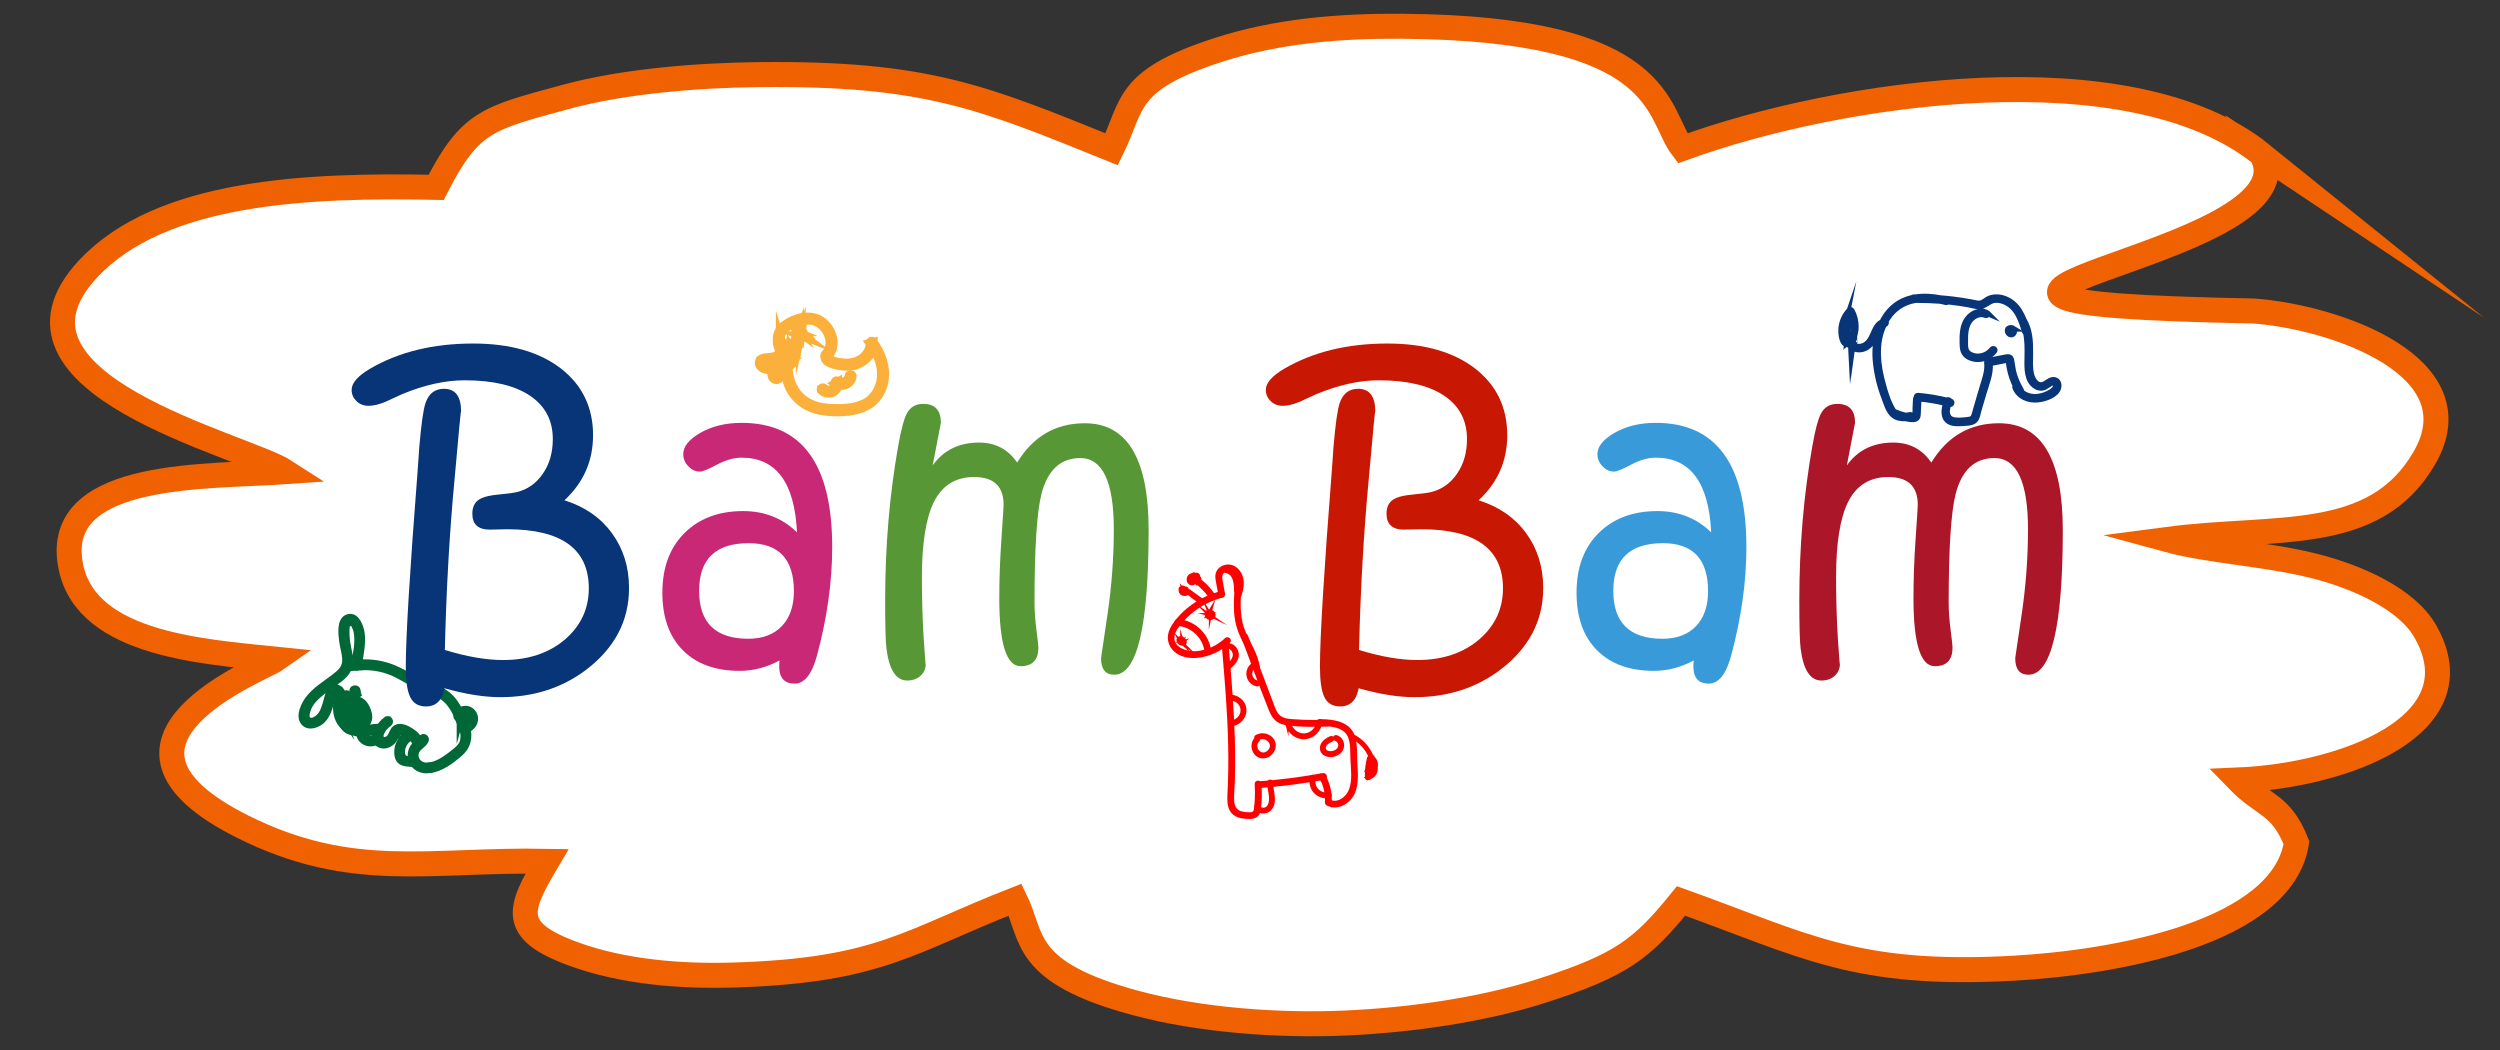 <?xml version="1.0" encoding="UTF-8"?>
<!DOCTYPE svg PUBLIC "-//W3C//DTD SVG 1.1//EN" "http://www.w3.org/Graphics/SVG/1.1/DTD/svg11.dtd">
<!-- Creator: CorelDRAW 2019 (64-Bit) -->
<svg xmlns="http://www.w3.org/2000/svg" xml:space="preserve" width="1000px" height="420px" version="1.1" style="shape-rendering:geometricPrecision; text-rendering:geometricPrecision; image-rendering:optimizeQuality; fill-rule:evenodd; clip-rule:evenodd"
viewBox="0 0 1000 420"
 xmlns:xlink="http://www.w3.org/1999/xlink"
 xmlns:xodm="http://www.corel.com/coreldraw/odm/2003">
 <rect x="0" y="0" width="1000" height="420" fill="#333333" stroke="none"/>
 <defs>
  <style type="text/css">
   <![CDATA[
    .str0 {stroke:#EF6101;stroke-width:10;stroke-miterlimit:22.926}
    .str1 {stroke:red;stroke-width:1.26;stroke-miterlimit:22.926}
    .str4 {stroke:#FBB03B;stroke-width:3.76;stroke-miterlimit:22.926}
    .str2 {stroke:#006837;stroke-width:2.94;stroke-miterlimit:22.926}
    .str3 {stroke:#073578;stroke-width:2.36;stroke-miterlimit:22.926}
    .fil0 {fill:white}
    .fil2 {fill:#006837;fill-rule:nonzero}
    .fil5 {fill:#073578;fill-rule:nonzero}
    .fil9 {fill:#389AD8;fill-rule:nonzero}
    .fil7 {fill:#579735;fill-rule:nonzero}
    .fil10 {fill:#AB1728;fill-rule:nonzero}
    .fil8 {fill:#C81703;fill-rule:nonzero}
    .fil6 {fill:#C82876;fill-rule:nonzero}
    .fil4 {fill:#FBB03B;fill-rule:nonzero}
    .fil1 {fill:red;fill-rule:nonzero}
    .fil3 {fill:#485A83;fill-rule:nonzero}
   ]]>
  </style>
 </defs>
 <g id="Warstwa_x0020_1">
  <path class="fil0 str0" d="M904.6 61.72c-52.34,-42.21 -168.66,-25.3 -231.55,-2.38 -10.8,-13.97 -5.72,-48.11 -112.52,-48.84 -24.95,-0.17 -49.84,1.94 -72.94,9.38 -37.95,12.21 -34.15,22.07 -42.92,39.82 -51.6,-20.85 -74.28,-30.62 -141.59,-29.85 -24.51,0.28 -53.93,2.7 -76.62,8.87 -31.54,8.58 -38.38,9.65 -52,36.22 -51.09,-1.04 -110.16,1.34 -139.3,32.7 -42.83,46.13 62.52,70.28 79.14,81.05 -30.72,2.16 -90.52,-0.54 -86.44,34.97 3.86,33.72 51.31,36.82 82.7,40.03 -5.82,4.1 -81.85,32.78 -13.52,66.96 43.82,21.92 74.61,12.96 121.78,13.86 -11.32,19.16 -15.14,27.69 10.62,37.09 19.52,7.12 42.43,9.07 64.05,8.41 58.36,-1.78 69.94,-13.48 112.58,-30.15 7.35,14.92 2.45,29.03 48.23,41.35 25.23,6.79 56.62,9.19 83.66,8.01 26.1,-1.15 54.94,-5.24 78.71,-12.87 32.1,-10.32 40.21,-16.79 55.75,-35.97 49.33,17.68 69.45,30.37 132.57,26.93 41.76,-2.27 107.95,-14.3 113.61,-50.2 -6.25,-15.78 -13.15,-14.47 -23.42,-25.1 42.47,-1.79 96.41,-21.86 74.95,-59.45 -7.43,-13.03 -27.12,-21.8 -44.42,-26.17 -19.1,-4.83 -42.03,-5.92 -59.1,-10.59 43.9,-5.79 83.07,1.98 103.12,-32.55 21.32,-36.71 -35.51,-56.42 -68.3,-58.85 -187.61,-3.59 26.8,-20.47 3.17,-62.68z"/>
  <g id="_1421069794400">
   <g id="Warstwa_2" data-name="Warstwa 2">
    <g id="Objects">
     <path class="fil1 str1" d="M489.41 237.63c-0.37,-2.02 -0.82,-4.04 -1.11,-6.07 -0.3,-2.12 1.01,-3.89 3.28,-3.66 1.86,0.18 3.17,1.9 3.63,3.59 0.56,2.09 0.02,4.27 -0.65,6.29 -0.3,0.89 1.1,1.27 1.4,0.39 0.88,-2.58 1.42,-5.44 0.3,-8.03 -0.83,-1.94 -2.59,-3.62 -4.77,-3.71 -1.85,-0.08 -3.83,0.95 -4.5,2.74 -0.42,1.15 -0.19,2.35 0.03,3.52 0.32,1.78 0.65,3.55 0.97,5.33 0.17,0.91 1.58,0.53 1.41,-0.39l0.01 0z"/>
     <path class="fil1 str1" d="M487.64 237.24c-7.29,2.12 -14.15,6.74 -18.34,13.14 -1.96,2.99 -2.23,6.48 0.28,9.25 2.51,2.77 6.59,3.28 10.14,2.78 4.42,-0.62 8.54,-2.61 11.78,-5.68 0.68,-0.64 -0.34,-1.67 -1.03,-1.03 -3.21,3.06 -7.37,4.96 -11.79,5.39 -4.07,0.34 -10.43,-1.63 -9.47,-6.93 0.39,-2.15 1.97,-4.07 3.37,-5.67 4.07,-4.71 9.45,-8.14 15.44,-9.84 0.91,-0.26 0.52,-1.66 -0.39,-1.4l0.01 -0.01z"/>
     <path class="fil1 str1" d="M494.4 236.15c-0.37,5.76 -0.56,11.45 1.68,16.87 1.96,4.74 5.07,9.05 5.82,14.23 0.13,0.9 1.54,0.53 1.41,-0.39 -0.72,-4.93 -3.53,-9.08 -5.53,-13.54 -2.45,-5.52 -2.31,-11.27 -1.93,-17.17 0.07,-0.93 -1.39,-0.93 -1.45,0z"/>
     <path class="fil1 str1" d="M489.36 258.32c1.13,13.23 2.26,26.48 2.54,39.76 0.14,6.61 0.04,13.21 -0.3,19.81 -0.11,2.19 -0.15,4.66 1.18,6.54 1.29,1.81 3.48,2.33 5.59,2.48 2.31,0.16 4.72,0.11 5.22,-2.62 0.63,-3.48 0.58,-7.19 0.37,-10.7 -0.06,-0.93 -1.52,-0.94 -1.46,0 0.07,1.15 0.11,2.32 0.11,3.49 0,1.64 -0.08,3.3 -0.22,4.94 -0.13,1.43 -0.04,3.33 -1.89,3.48 -0.32,0.02 -0.65,0.04 -0.98,0.04 -0.91,0 -1.82,-0.1 -2.72,-0.29 -2.8,-0.6 -3.74,-2.81 -3.79,-5.46 -0.05,-2.52 0.22,-5.06 0.3,-7.58 0.36,-11.45 -0.12,-22.9 -0.91,-34.31 -0.45,-6.53 -1.01,-13.06 -1.56,-19.58 -0.08,-0.93 -1.54,-0.94 -1.46,0l-0.02 0z"/>
     <path class="fil1 str1" d="M497.11 254.76c3.62,9.56 7.07,19.21 10.86,28.71 0.62,1.56 1.35,3.14 2.63,4.28 1.39,1.23 3.2,1.68 5.01,1.88 5.01,0.58 10.15,0.53 15.17,0.36 0.94,-0.04 0.94,-1.49 0,-1.46 -1.57,0.06 -3.21,0.1 -4.8,0.1 -3.08,0 -6.18,-0.13 -9.24,-0.35 -2.08,-0.16 -4.27,-0.49 -5.7,-2.17 -1.3,-1.51 -1.89,-3.61 -2.58,-5.45 -3.31,-8.76 -6.63,-17.52 -9.94,-26.28 -0.33,-0.86 -1.74,-0.5 -1.41,0.38z"/>
     <path class="fil1 str1" d="M503.3 314.62c8.81,-0.61 17.66,-1.78 26.33,-3.36 0.91,-0.17 0.53,-1.57 -0.39,-1.4 -8.57,1.57 -17.24,2.7 -25.93,3.31 -0.93,0.06 -0.93,1.51 0,1.45l-0.01 0z"/>
     <path class="fil1 str1" d="M528.61 311.59c1.32,2.52 2.02,5.34 2.02,8.19 0,0.41 -0.02,0.81 -0.04,1.21 0,0 0,0 0,0.01 0,0.25 0.13,0.49 0.36,0.62 3.31,1.78 7.25,0.11 9.36,-2.76 2.9,-3.95 2.21,-9.48 1.98,-14.06 -0.2,-4.24 0.47,-10.12 -2.91,-13.35 -2.84,-2.73 -7.19,-3.03 -10.9,-3.15 -0.93,-0.03 -0.93,1.42 0,1.45 3.21,0.11 7.02,0.31 9.6,2.48 3.13,2.65 2.53,7.8 2.72,11.49 0.2,4 0.84,8.42 -0.6,12.27 -1.21,3.23 -5.03,6.24 -8.51,4.37l0.36 0.63c0.02,-0.4 0.04,-0.81 0.04,-1.21 0,-3.11 -0.76,-6.18 -2.22,-8.93 -0.43,-0.83 -1.69,-0.09 -1.25,0.74l-0.01 0z"/>
     <path class="fil1 str1" d="M540.41 294.74c3.53,1.61 6.29,4.53 7.71,8.15 0.17,0.43 0.87,0.24 0.7,-0.2 -1.46,-3.79 -4.35,-6.87 -8.04,-8.58 -0.42,-0.2 -0.79,0.43 -0.37,0.63l0 0z"/>
     <path class="fil1 str1" d="M547.43 303.26c-0.56,2.08 -0.84,4.24 -0.84,6.4 0,0.5 0.01,1.01 0.04,1.51 0.01,0.2 0.17,0.36 0.37,0.36 0.1,0 0.19,-0.04 0.25,-0.1 2.51,-1.94 5.01,-5.99 1.77,-8.56 -0.07,-0.06 -0.16,-0.1 -0.25,-0.1 -0.2,0 -0.37,0.16 -0.37,0.36l-0.07 5.11c0,0.48 0.69,0.46 0.73,0 0.02,-0.29 0.04,-0.59 0.04,-0.89 0,-0.82 -0.1,-1.64 -0.31,-2.44 -0.1,-0.42 -0.67,-0.3 -0.71,0.1 -0.08,0.86 -0.3,1.7 -0.64,2.5l0.67 0.09c-0.14,-0.46 -0.21,-0.94 -0.21,-1.42 0,-0.24 0.02,-0.48 0.05,-0.72 0.06,-0.41 -0.62,-0.49 -0.71,-0.1 -0.25,1.06 -0.49,2.11 -0.73,3.17 -0.01,0.02 -0.01,0.05 -0.01,0.08 0,0.2 0.16,0.37 0.36,0.37 0.13,0 0.24,-0.06 0.31,-0.17 1.04,-1.82 1.58,-3.88 1.58,-5.97 0,-0.05 0,-0.11 0,-0.17l-0.68 0.19c1.59,2.12 3.14,6.28 -0.4,7.54 -0.44,0.16 -0.25,0.86 0.2,0.7 3.96,-1.4 2.76,-6.04 0.83,-8.61 -0.06,-0.11 -0.18,-0.17 -0.31,-0.17 -0.2,0 -0.36,0.15 -0.36,0.35 0,0.07 0,0.14 0,0.21 0,1.95 -0.51,3.87 -1.48,5.57l0.67 0.28c0.24,-1.05 0.49,-2.11 0.73,-3.16l-0.71 -0.1c-0.04,0.25 -0.05,0.51 -0.05,0.76 0,0.53 0.07,1.06 0.23,1.57 0.07,0.28 0.53,0.39 0.66,0.09 0.39,-0.91 0.64,-1.88 0.74,-2.87l-0.72 0.1c0.19,0.73 0.28,1.49 0.28,2.25 0,0.29 -0.01,0.59 -0.04,0.87l0.72 0.01 0.07 -5.12 -0.61 0.26c2.93,2.31 0.43,5.82 -1.77,7.53l0.63 0.25c-0.04,-0.5 -0.05,-1.01 -0.05,-1.51 0,-2.09 0.28,-4.19 0.82,-6.21 0.01,-0.03 0.01,-0.06 0.01,-0.1 0,-0.2 -0.16,-0.36 -0.36,-0.36 -0.17,0 -0.31,0.11 -0.36,0.27l-0.01 0z"/>
     <path class="fil1 str1" d="M495.69 236.17c0,-3.62 -0.82,-8.42 -5.14,-9.06 -0.91,-0.13 -1.31,1.27 -0.39,1.41 3.66,0.53 4.09,4.66 4.09,7.65 0,0.93 1.46,0.93 1.46,0l-0.02 0z"/>
     <path class="fil1 str1" d="M484.2 246.07c0.13,0 -0.02,-0.03 -0.07,-0.04 0.07,0.02 0.04,0.05 0,0 -0.1,-0.14 0.06,0.12 -0.01,-0.05l0.02 0.06c0.01,0.08 0.02,0.09 0,0.03 -0.02,0 0.03,-0.17 0,-0.03 0,-0.02 0.08,-0.14 0.02,-0.08 -0.05,0.06 0.04,-0.03 0.07,-0.03 -0.07,0 -0.16,0.09 -0.07,0.02l-0.07 0c0.07,0.02 0.08,0.02 0.03,0 -0.06,-0.01 -0.15,-0.05 -0.05,0 -0.08,-0.03 -0.06,-0.05 0,0 0.05,0.06 -0.06,-0.09 -0.07,-0.11 0.05,0.13 0,-0.14 0,0 0,-0.02 0,-0.2 0,-0.13 0,0.07 0.04,-0.12 0.04,-0.13 -0.04,0.11 0.05,-0.09 0.06,-0.09l-0.63 0.36c0.02,-0.01 0.04,-0.01 0.06,-0.01 0.02,0 0.05,0 0.07,0.01l-0.08 0c0.07,0.02 0.08,0.02 0.03,0 -0.05,-0.03 -0.04,-0.02 0.02,0.01l-0.03 -0.02 0.07 0.07c-0.1,-0.1 0,0.02 0.03,0.05 0.09,0.13 -0.07,-0.07 0.02,0.06l0 0.06c0,-0.09 0,-0.09 0,0l0 0.06c0,-0.08 0,-0.1 0,-0.05 0,0.06 0,0.04 0.02,-0.03 -0.02,0.04 -0.04,0.07 -0.07,0.1l1 -0.26c-0.17,-0.11 -0.27,-0.3 -0.27,-0.5 0,-0.41 -0.33,-0.73 -0.73,-0.73 -0.4,0 -0.73,0.32 -0.73,0.73 0.02,0.71 0.39,1.37 0.99,1.76 0.11,0.06 0.23,0.09 0.36,0.09 0.26,0 0.51,-0.14 0.64,-0.37 0.56,-0.76 0.14,-1.94 -0.67,-2.33 -0.2,-0.11 -0.42,-0.16 -0.64,-0.16 -0.03,0 -0.06,0 -0.08,0 -0.34,0.03 -0.63,0.24 -0.74,0.56 -0.12,0.25 -0.18,0.52 -0.18,0.79 0,0.28 0.07,0.56 0.19,0.82 0.28,0.51 0.81,0.83 1.39,0.83 0.43,0 0.84,-0.18 1.14,-0.49 0.74,-0.84 0.1,-2.35 -1.07,-2.3 -0.41,0 -0.74,0.34 -0.74,0.75 0,0.4 0.33,0.72 0.73,0.72l0 0z"/>
     <path class="fil1 str1" d="M471.06 249.74c5.71,0.35 10.7,5.05 11.35,10.75 0.1,0.9 1.56,0.93 1.45,0 -0.74,-6.53 -6.23,-11.81 -12.8,-12.21 -0.94,-0.06 -0.93,1.4 0,1.45l0 0.01z"/>
     <path class="fil1 str1" d="M471.87 256.14l0.84 1.13c0.14,-0.36 0.3,-0.71 0.43,-1.07 -0.03,0.02 -0.06,0.03 -0.1,0.03 -0.05,0 -0.04,0 0.03,0l-0.07 0c0.07,0 0.08,0 0.02,0 -0.05,0 -0.14,-0.04 -0.05,0 -0.06,-0.03 -0.12,-0.06 -0.17,-0.1 0.08,0.06 0,0 -0.04,-0.05 -0.03,-0.05 -0.03,-0.04 0,0l-0.03 -0.06c-0.04,-0.07 -0.04,-0.08 -0.02,-0.04 0.02,0.05 0.02,0.03 0,-0.04l0 0.06c0,-0.02 0,-0.05 0,-0.07 0,-0.02 0,-0.05 0,-0.07l-1.34 0.39 0.56 0.93 1.26 -0.74c-0.08,-0.12 0.02,0.12 0,0.2 -0.02,0.08 -0.13,0.15 -0.02,0.06l-0.7 0.19c0.08,0.02 0.1,0.03 0.04,0 0.05,0.02 0.1,0.05 0.14,0.08 -0.03,-0.03 0.04,0.05 0.06,0.08 0.14,0.22 0.38,0.35 0.64,0.35 0.12,0 0.25,-0.03 0.36,-0.09 0.22,-0.13 0.36,-0.37 0.36,-0.63 0,-0.13 -0.03,-0.26 -0.1,-0.37 -0.3,-0.49 -1.07,-1.12 -1.68,-0.77 -0.33,0.22 -0.53,0.6 -0.53,0.99 0,0.23 0.06,0.45 0.18,0.64 0.13,0.22 0.37,0.36 0.63,0.36 0.4,0 0.73,-0.33 0.73,-0.73 0,-0.13 -0.04,-0.25 -0.1,-0.37l-0.57 -0.93c-0.13,-0.21 -0.37,-0.34 -0.62,-0.34 -0.4,0 -0.72,0.31 -0.73,0.71 0,0.01 0,0.02 0,0.03 0,0.98 0.79,1.77 1.77,1.77 0.17,0 0.33,-0.02 0.49,-0.06 0.39,-0.15 0.73,-0.67 0.43,-1.06l-0.83 -1.13c-0.14,-0.22 -0.38,-0.35 -0.64,-0.35 -0.13,0 -0.25,0.03 -0.36,0.09 -0.22,0.13 -0.36,0.37 -0.36,0.63 0,0.12 0.04,0.25 0.1,0.36l-0.01 -0.01z"/>
     <path class="fil1 str1" d="M485.55 238.28c-1.33,-2.08 -2.99,-3.95 -4.9,-5.51 -0.74,-0.61 -1.61,-1.41 -2.65,-1.27 -0.35,0.05 -0.93,0.56 -1.24,0.12 -0.28,-0.38 1.7,-0.45 1.96,-0.44l-0.73 -0.73c0.09,0.54 -0.15,0.91 -0.72,1.16l0.94 0.72 0 -0.56c0.11,0.27 0.22,0.54 0.33,0.82l0.43 -1.16c0.33,-0.87 -1.08,-1.25 -1.41,-0.38 -0.14,0.38 -0.28,0.77 -0.42,1.15 -0.02,0.06 -0.03,0.13 -0.03,0.19 0,0.26 0.14,0.5 0.36,0.63 1.17,0.56 3.21,-0.62 2.23,-2 -0.98,-1.38 -2.9,0.01 -2.96,1.29 0,0.4 0.33,0.73 0.73,0.73 0.05,0 0.12,-0.01 0.17,-0.03 1.15,-0.4 1.84,-1.31 1.78,-2.56 0,-0.39 -0.32,-0.71 -0.72,-0.72 -1.17,-0.07 -2.71,0 -3.26,1.25 -0.36,0.8 -0.14,1.92 0.68,2.36 0.2,0.1 0.43,0.15 0.66,0.15 0.23,0 0.45,-0.05 0.66,-0.15 0.67,-0.29 0.52,-0.57 1.55,0 0.48,0.31 0.94,0.68 1.35,1.09 1.51,1.34 2.84,2.89 3.93,4.6 0.51,0.78 1.77,0.05 1.26,-0.74l0.02 -0.01z"/>
     <path class="fil1 str1" d="M480.71 239.99l-5.25 -3.79c-0.08,-0.05 -0.18,-0.07 -0.28,-0.07 -0.09,0 -0.19,0.02 -0.27,0.07 -0.61,0.58 -1.27,0.39 -1.98,-0.57 0.05,0.35 0.09,0.71 0.14,1.07l1.4 -0.4 -0.53 -0.91 -0.88 -0.05c-0.38,-0.58 -1.33,-0.04 -0.94,0.55 0.29,0.5 0.82,0.81 1.4,0.81 0.46,0 0.9,-0.2 1.21,-0.54 0.09,-0.11 0.15,-0.24 0.15,-0.38 0,-0.3 -0.25,-0.55 -0.55,-0.55 -0.04,0 -0.09,0.01 -0.13,0.02l-1.42 0.41c-0.63,0.18 -0.43,1 0.15,1.07 0.82,0.1 1.32,-0.99 0.8,-1.6 -0.69,-0.81 -1.61,0.13 -1.65,0.93 -0.06,1.36 1.33,1.96 2.48,1.59 0.34,-0.11 0.43,-0.23 0.79,-0.18 0.49,0.08 1.33,0.97 1.75,1.27l3.06 2.21c0.57,0.4 1.12,-0.54 0.55,-0.95l0 -0.01z"/>
     <path class="fil1 str1" d="M507.53 312.98c-0.07,2.53 0.99,5 0.65,7.52 -0.16,1.21 -0.67,2.54 -1.9,3.03 -1.07,0.41 -2.51,0.13 -2.87,-1.09 -0.21,-0.67 -1.26,-0.38 -1.06,0.29 0.71,2.35 3.89,2.67 5.51,1.05 2.88,-2.87 0.66,-7.38 0.76,-10.79 0.02,-0.71 -1.07,-0.71 -1.09,0l0 -0.01z"/>
     <path class="fil1 str1" d="M524.71 310.91c-1.3,4.46 2.44,8.49 6.96,7.68 0.69,-0.12 0.4,-1.18 -0.28,-1.05 -0.31,0.05 -0.62,0.08 -0.93,0.08 -2.72,0 -4.93,-2.2 -4.93,-4.93 0,-0.5 0.08,-1.01 0.23,-1.49 0.2,-0.67 -0.86,-0.96 -1.05,-0.3l0 0.01z"/>
     <path class="fil1 str1" d="M492 279.58c2.33,-0.02 4.54,1.66 4.82,4.04 0.28,2.38 -1.47,4.54 -3.74,5.06 -0.68,0.16 -0.39,1.21 0.31,1.05 2.77,-0.65 4.88,-3.36 4.54,-6.26 -0.35,-2.9 -3.07,-5.01 -5.93,-4.98 -0.7,0 -0.7,1.1 0,1.09l0 0z"/>
     <path class="fil1 str1" d="M514.77 289.73c0.84,3.22 3.97,5.65 7.35,5.32 3.31,-0.32 5.84,-3.09 6.24,-6.32 0.08,-0.69 -1.01,-0.68 -1.1,0 -0.33,2.77 -2.72,5.15 -5.55,5.26 -2.76,0.1 -5.2,-1.94 -5.89,-4.54 -0.18,-0.68 -1.23,-0.39 -1.05,0.3l0 -0.02z"/>
     <path class="fil1 str1" d="M503.11 295.53c3.3,-2.01 7.57,2.21 4.36,5.17 -3.21,2.97 -7.06,-1.93 -4.18,-4.6 0.52,-0.47 -0.26,-1.24 -0.77,-0.77 -1.61,1.49 -1.68,4.03 -0.44,5.79 1.41,1.99 4.05,2.09 5.88,0.6 1.83,-1.49 2.42,-4.24 0.76,-6.13 -0.93,-1.06 -2.28,-1.66 -3.69,-1.66 -0.87,0 -1.72,0.22 -2.47,0.66 -0.61,0.36 -0.05,1.31 0.55,0.94l0 0z"/>
     <path class="fil1 str1" d="M500.88 265.93c-1.08,0.87 -1.72,2.18 -1.72,3.56 0,2.16 1.53,4.02 3.64,4.45 0.68,0.16 0.97,-0.91 0.3,-1.05 -3.02,-0.68 -3.81,-4.24 -1.43,-6.18 0.54,-0.45 -0.23,-1.21 -0.77,-0.78l-0.02 0z"/>
     <path class="fil1 str1" d="M532.25 295.06c-1.78,0.87 -3.83,2.2 -3.66,4.47 0.17,2.16 2.54,2.88 4.38,2.63 1.84,-0.26 3.78,-1.57 4.02,-3.57 0.21,-1.74 -0.79,-3.46 -2.5,-3.93 -0.68,-0.19 -0.97,0.87 -0.31,1.05 1.04,0.32 1.75,1.29 1.75,2.38 0,0.18 -0.02,0.35 -0.05,0.53 -0.31,1.42 -1.73,2.25 -3.06,2.44 -1.56,0.21 -3.53,-0.44 -3.07,-2.37 0.33,-1.4 1.87,-2.12 3.03,-2.7 0.63,-0.3 0.08,-1.25 -0.55,-0.94l0.02 0.01z"/>
     <path class="fil1 str1" d="M490.32 259.09c1.94,-0.91 3.63,1.4 3.43,3.15 -0.23,1.91 -1.83,3.31 -3.35,4.31 -0.59,0.38 -0.04,1.32 0.55,0.94 2.12,-1.39 4.57,-3.83 3.81,-6.65 -0.58,-2.15 -2.87,-3.68 -4.99,-2.69 -0.64,0.3 -0.08,1.24 0.55,0.94l0 0z"/>
    </g>
   </g>
  </g>
  <g id="_1421069788576">
   <g id="Warstwa_2_0" data-name="Warstwa 2">
    <g id="Objects_1">
     <path class="fil2 str2" d="M135.32 278.36c-1.18,4.21 -1.02,9.19 2.45,12.32 1.62,1.41 3.63,2.28 5.75,2.5 2.78,0.33 5.26,-0.81 8,-0.82 0.36,-0.03 0.64,-0.33 0.64,-0.7 0,-0.36 -0.28,-0.66 -0.64,-0.69 -4.1,0 -7.72,1.97 -11.63,-0.43 -4.13,-2.52 -4.41,-7.58 -3.23,-11.81 0.01,-0.05 0.01,-0.1 0.01,-0.15 0,-0.38 -0.31,-0.69 -0.69,-0.69 -0.3,0 -0.57,0.19 -0.66,0.47l0 0z"/>
     <path class="fil2 str2" d="M144.42 266.52c0.36,-0.02 0.64,-0.33 0.64,-0.69 0,-0.36 -0.28,-0.66 -0.64,-0.69 -0.36,0.03 -0.64,0.33 -0.64,0.69 0,0.36 0.28,0.67 0.64,0.69l0 0z"/>
     <path class="fil2 str2" d="M143.75 266.68c0.75,-0.05 1.49,-0.08 2.24,-0.08 4.07,0 8.1,0.87 11.8,2.55 3.8,1.77 7.19,4.2 11.15,5.68 4.12,1.54 8.14,2.74 11.02,6.31 2.57,3.19 3.94,7.16 5.24,11 0.29,0.86 1.63,0.48 1.34,-0.37 -1.35,-3.98 -2.77,-8.09 -5.42,-11.42 -2.44,-3.05 -5.7,-4.66 -9.31,-5.96 -5.04,-1.82 -9.33,-4.72 -14.22,-6.84 -3.65,-1.54 -7.58,-2.34 -11.55,-2.34 -0.76,0 -1.53,0.03 -2.28,0.09 -0.89,0.06 -0.9,1.45 0,1.38l-0.01 0z"/>
     <path class="fil2 str2" d="M171.87 307.79c4.37,-0.56 8.37,-3.56 11.66,-6.36 3.36,-2.86 4.14,-6.2 3.14,-10.49 -0.2,-0.86 -1.53,-0.5 -1.34,0.37 0.23,0.95 0.34,1.93 0.34,2.9 0,0.66 -0.05,1.32 -0.15,1.98 -0.43,2.31 -2.28,3.75 -4.02,5.14 -2.73,2.14 -6.13,4.65 -9.64,5.11 -0.86,0.12 -0.89,1.51 0,1.39l0.01 -0.04z"/>
     <path class="fil2 str2" d="M171.45 306.41c-3.28,0.63 -6.29,-2.17 -5.32,-5.53 0.62,-2.18 2.96,-2.83 3.91,-4.77 0.4,-0.8 -0.8,-1.5 -1.2,-0.7 -0.83,1.68 -2.8,2.34 -3.66,4.07 -0.41,0.83 -0.63,1.75 -0.63,2.68 0,0.59 0.09,1.19 0.27,1.75 0.92,3 4.07,4.41 7,3.84 0.86,-0.17 0.51,-1.51 -0.37,-1.34z"/>
     <path class="fil2 str2" d="M154.73 288c-2.29,1.6 -7.07,7.82 -2.57,9.69 1.71,0.71 3.61,-0.14 4.79,-1.4 1.03,-1.1 1.71,-3.9 3.65,-3.78 2.47,0.15 5.72,3.13 5.79,5.46 0.03,0.89 1.42,0.9 1.39,0 -0.05,-1.8 -0.95,-3.48 -2.42,-4.52 -1.44,-1.12 -3.86,-2.64 -5.78,-2.4 -1.76,0.22 -2.11,1.51 -2.81,2.92 -0.46,0.91 -0.86,1.55 -1.79,2.03 -1.84,0.95 -3.5,-0.47 -2.94,-2.35 0.59,-1.82 1.79,-3.38 3.39,-4.43 0.73,-0.5 0.03,-1.71 -0.7,-1.19l0 -0.03z"/>
     <path class="fil2 str2" d="M144.08 292.22c-0.56,1.72 0.43,3.51 1.98,4.33 1.78,0.94 3.57,0.59 5.17,-0.48 0.74,-0.49 0.05,-1.71 -0.7,-1.19 -1.09,0.72 -2.03,1.06 -3.34,0.65 -1.24,-0.4 -2.2,-1.62 -1.77,-2.94 0.27,-0.86 -1.06,-1.22 -1.34,-0.37z"/>
     <path class="fil2 str2" d="M162.92 293.9c-2.35,1.54 -3.76,4.15 -3.76,6.96 0,0.23 0.01,0.46 0.03,0.7 0.37,3.74 2.97,3.52 6,3.77 0.89,0.08 0.89,-1.31 0,-1.39 -0.76,-0.06 -1.66,0.11 -2.4,-0.05 -1.91,-0.43 -2.36,-1.71 -2.25,-3.47 0.14,-2.15 1.27,-4.12 3.06,-5.32 0.74,-0.51 0.04,-1.72 -0.7,-1.2l0.02 0z"/>
     <path class="fil2 str2" d="M163.38 295.17c0.38,0 0.69,-0.31 0.69,-0.7 0,-0.38 -0.31,-0.69 -0.69,-0.69 -0.38,0 -0.69,0.31 -0.69,0.69 0,0.39 0.31,0.7 0.69,0.7l0 0z"/>
     <path class="fil2 str2" d="M138.03 278.75l0.33 0.43c0.13,0.2 0.36,0.33 0.61,0.33 0.12,0 0.23,-0.03 0.34,-0.09 0.2,-0.13 0.33,-0.35 0.33,-0.59 0,-0.11 -0.03,-0.22 -0.08,-0.32l-0.4 -0.68c-0.13,-0.18 -0.34,-0.28 -0.56,-0.28 -0.38,0 -0.69,0.31 -0.69,0.69 0,0.09 0.02,0.18 0.05,0.27l0.4 0.67 1.2 -0.67 -0.33 -0.43c-0.13,-0.21 -0.36,-0.34 -0.61,-0.34 -0.12,0 -0.23,0.03 -0.34,0.09 -0.21,0.13 -0.34,0.36 -0.34,0.6 0,0.12 0.03,0.24 0.09,0.35l0 -0.03z"/>
     <path class="fil2 str2" d="M141.23 276.5l0.4 1.24c0.04,0.35 0.34,0.61 0.69,0.61 0.38,0 0.69,-0.31 0.69,-0.69 0,-0.1 -0.02,-0.2 -0.06,-0.29 -0.06,-0.43 -0.13,-0.83 -0.2,-1.24 -0.08,-0.3 -0.36,-0.51 -0.67,-0.51 -0.06,0 -0.13,0.01 -0.19,0.02 -0.3,0.09 -0.5,0.37 -0.5,0.68 0,0.06 0,0.12 0.02,0.18 0.07,0.43 0.13,0.83 0.2,1.24l1.34 -0.37c-0.13,-0.43 -0.26,-0.83 -0.39,-1.24 -0.27,-0.86 -1.61,-0.49 -1.34,0.37l0.01 0z"/>
     <path class="fil2 str2" d="M184.14 286.67c0.52,-1.91 3.01,-2.05 3.94,-0.39 1.04,1.85 -0.38,3.73 -2.2,4.25l0.86 0.67c0,-0.03 0,-0.06 0,-0.09 0,-0.32 0.07,-0.63 0.22,-0.91 0.31,-0.86 -1.03,-1.2 -1.34,-0.37 -0.17,0.43 -0.26,0.9 -0.27,1.37 0.01,0.38 0.32,0.68 0.7,0.68 0.05,0 0.1,0 0.16,-0.02 2.89,-0.81 4.75,-4.18 2.68,-6.78 -0.66,-0.81 -1.66,-1.29 -2.71,-1.29 -1.55,0 -2.92,1.02 -3.36,2.51 -0.01,0.05 -0.02,0.1 -0.02,0.16 0,0.38 0.31,0.69 0.69,0.69 0.3,0 0.57,-0.19 0.66,-0.48l-0.01 0z"/>
     <path class="fil2 str2" d="M143.3 266.27c0.57,-4.18 1.66,-8.71 1.1,-12.94 -0.3,-2.23 -1.91,-7.16 -5.09,-6.21 -3.32,0.98 -2.47,6.78 -2.19,9.16 0.28,2.38 1.11,4.81 1.23,7.26 0.19,3.73 -1.89,5.5 -4.6,7.56 -3.55,2.7 -7.72,5.22 -10.39,8.87 -1.49,2.04 -3.65,6.36 -1.71,8.78 1.85,2.33 5.43,0.85 7.14,-0.8 1.29,-1.29 2.06,-2.91 2.65,-4.62 0.41,-1.18 0.67,-2.41 1.07,-3.6 0.25,-0.84 0.58,-1.66 0.96,-2.44 1.47,0 2.05,0.58 1.72,1.71 -0.16,0.86 1.17,1.25 1.34,0.37 0.29,-1.54 -0.25,-4.09 -2.24,-4.18 -2.36,-0.11 -3.06,3.93 -3.52,5.52 -0.68,2.23 -1.26,4.59 -2.98,6.26 -0.89,0.86 -2.73,2.04 -4.07,1.49 -1.88,-0.78 -1.39,-2.89 -0.99,-4.26 1.32,-4.56 5.75,-7.41 9.32,-10.1 2.42,-1.81 5.69,-3.61 7.02,-6.46 1.31,-2.78 0.45,-5.85 -0.1,-8.7 -0.43,-1.99 -0.65,-4.02 -0.65,-6.06 0,-0.37 0,-0.74 0.02,-1.1 0.01,-0.67 0.09,-1.34 0.24,-2 1.64,-1.32 2.79,-1.18 3.43,0.4 0.47,0.85 0.79,1.78 0.94,2.74 0.78,4.21 -0.43,8.82 -0.97,12.98 -0.12,0.86 1.22,1.25 1.33,0.37l-0.01 0z"/>
     <path class="fil2 str2" d="M183.4 286.31l1.32 3.51c0.3,0.83 1.65,0.47 1.33,-0.37l-1.31 -3.51c-0.31,-0.83 -1.65,-0.47 -1.34,0.37z"/>
     <path class="fil2 str2" d="M185.87 287.41c-0.28,-0.68 -0.49,-1.4 -0.61,-2.14l-1.29 0.54 2.07 4.08c0.39,0.76 1.37,0.18 1.29,-0.53 -0.22,-1.49 -0.67,-2.94 -1.31,-4.29l-1.2 0.7c0.62,1.17 1.23,2.34 1.84,3.5 0.13,0.22 0.36,0.36 0.61,0.36 0.32,0 0.6,-0.21 0.68,-0.52 0.08,-0.34 0.12,-0.68 0.12,-1.03 0,-0.77 -0.21,-1.54 -0.6,-2.21l-1.22 0.68c0.36,0.5 0.72,0.98 1.1,1.45 0.56,0.7 1.53,-0.29 0.98,-0.98 -0.3,-0.38 -0.6,-0.77 -0.88,-1.17 -0.52,-0.7 -1.65,-0.09 -1.2,0.7 0.27,0.46 0.41,0.98 0.41,1.51 0,0.22 -0.03,0.44 -0.08,0.66l1.29 -0.16 -1.84 -3.51c-0.43,-0.8 -1.58,-0.09 -1.2,0.7 0.58,1.25 0.98,2.59 1.17,3.95l1.28 -0.53 -2.07 -4.09c-0.38,-0.75 -1.38,-0.18 -1.28,0.54 0.12,0.73 0.33,1.45 0.61,2.14 0.34,0.82 1.68,0.46 1.34,-0.37l-0.01 0.02z"/>
     <path class="fil2 str2" d="M137.44 287.77c-0.46,-2.5 1.29,-4.75 3.43,-5.84 2.64,-1.36 4.33,1.05 4.93,3.39 0.5,1.94 0.14,3.35 -1.57,4.48 -0.72,0.52 -1.52,0.93 -2.36,1.21 -3.32,0.69 -4.53,-3.74 -4.49,-6.07 0,-0.9 -1.38,-0.9 -1.39,0 -0.04,2.9 1.65,7.92 5.36,7.61 3.43,-0.29 6.7,-3.37 5.98,-6.86 -0.61,-2.93 -2.67,-6.54 -6.1,-5.42 -3.27,1.06 -5.77,4.42 -5.14,7.86 0.16,0.88 1.5,0.51 1.34,-0.36l0.01 0z"/>
     <path class="fil2 str2" d="M136.92 286.12c0.43,1.25 0.88,2.49 1.32,3.73 0.04,0.15 0.18,0.25 0.33,0.25 0.19,0 0.35,-0.15 0.35,-0.34 0.02,-0.36 0.04,-0.72 0.04,-1.08 0,-1.47 -0.2,-2.94 -0.59,-4.35 -0.05,-0.14 -0.18,-0.24 -0.33,-0.24 -0.2,0 -0.35,0.15 -0.35,0.35 0,0.02 0,0.05 0.01,0.07 0.39,1.93 1.09,3.79 2.06,5.49 0.06,0.11 0.18,0.18 0.3,0.18 0.19,0 0.34,-0.16 0.35,-0.35 -0.15,-2.43 -0.62,-4.85 -1.39,-7.16 -0.05,-0.15 -0.18,-0.25 -0.33,-0.25 -0.19,0 -0.35,0.16 -0.35,0.35 0,0.03 0,0.05 0.01,0.08 0.63,2.61 1.61,5.13 2.89,7.5 0.06,0.11 0.17,0.17 0.29,0.17 0.2,0 0.35,-0.15 0.35,-0.34 -0.21,-2.74 -0.78,-5.45 -1.67,-8.05 -0.12,-0.34 -0.72,-0.32 -0.68,0.09 0.24,2.55 0.97,5.05 2.15,7.32 0.06,0.1 0.17,0.16 0.29,0.16 0.19,0 0.35,-0.15 0.35,-0.34 -0.08,-2.45 -0.41,-4.92 -0.97,-7.32 -0.04,-0.15 -0.18,-0.25 -0.33,-0.25 -0.19,0 -0.35,0.15 -0.35,0.34 0.11,2.76 0.86,5.47 2.18,7.89 0.17,0.33 0.62,0.15 0.64,-0.17 0.04,-0.5 0.06,-1.01 0.06,-1.51 0,-2.14 -0.35,-4.26 -1.03,-6.28 -0.04,-0.15 -0.18,-0.25 -0.34,-0.25 -0.19,0 -0.34,0.15 -0.34,0.35 0,0.03 0,0.06 0.01,0.09l2.05 7.34c0.12,0.43 0.73,0.24 0.67,-0.19 -0.33,-2.36 -0.66,-4.72 -0.99,-7.08 -0.05,-0.38 -0.72,-0.3 -0.68,0.09 0.2,1.98 0.57,3.94 1.1,5.85 0.06,0.12 0.18,0.2 0.32,0.2 0.19,0 0.35,-0.16 0.35,-0.35 0,-0.01 0,-0.02 -0.01,-0.04 -0.38,-2.1 -0.85,-4.18 -1.4,-6.25l-0.63 0.27c0.79,1.27 1.45,2.62 1.95,4.03 0.05,0.15 0.18,0.24 0.33,0.24 0.19,0 0.35,-0.15 0.35,-0.34 0,-0.03 0,-0.06 -0.01,-0.08 -0.2,-1.19 -0.4,-2.38 -0.59,-3.58l-0.67 0.19c0.33,1.52 0.66,3.04 0.98,4.56 0.05,0.15 0.18,0.25 0.34,0.25 0.15,0 0.28,-0.1 0.33,-0.25 0.19,-0.52 0.29,-1.08 0.29,-1.64 0,-0.56 -0.1,-1.12 -0.29,-1.65 -0.05,-0.14 -0.18,-0.24 -0.33,-0.24 -0.19,0 -0.35,0.16 -0.35,0.35 0,0.02 0.01,0.05 0.01,0.08 0.2,0.88 0.4,1.76 0.6,2.64 0.1,0.43 0.74,0.25 0.67,-0.18 -0.1,-0.66 -0.33,-1.29 -0.66,-1.87 -0.07,-0.09 -0.18,-0.15 -0.29,-0.15 -0.2,0 -0.35,0.16 -0.35,0.35 0,0.02 0,0.05 0,0.07 0.09,0.31 0.13,0.63 0.13,0.95 0,1.95 -1.58,3.53 -3.53,3.53 -1.21,0 -2.34,-0.63 -2.98,-1.66 -0.22,-0.31 -0.76,-0.13 -0.64,0.27 1.26,4.05 6.46,3.03 7.91,-0.31 0.61,-1.42 0.59,-3.23 -0.35,-4.51 -1.28,-1.75 -3.54,-1.47 -5.42,-1.1 0.06,0.23 0.12,0.43 0.18,0.68l2.37 -0.7c0.14,-0.05 0.24,-0.18 0.24,-0.33 0,-0.19 -0.16,-0.35 -0.35,-0.35 -0.02,0 -0.05,0.01 -0.07,0.01 -2.24,0.45 -4.22,1.75 -5.53,3.63 -0.26,0.36 0.34,0.71 0.6,0.35 1.21,-1.72 3.04,-2.9 5.1,-3.31 -0.06,-0.22 -0.12,-0.43 -0.18,-0.67l-2.37 0.69c-0.15,0.04 -0.26,0.18 -0.26,0.34 0,0.19 0.16,0.35 0.35,0.35 0.03,0 0.07,-0.01 0.1,-0.01 1.45,-0.3 3.34,-0.64 4.48,0.6 0.89,0.95 0.99,2.46 0.62,3.66 -0.93,2.96 -5.62,4.45 -6.76,0.79l-0.63 0.27c0.77,1.23 2.12,1.98 3.57,1.98 2.34,0 4.23,-1.9 4.23,-4.23 0,-0.37 -0.05,-0.74 -0.15,-1.1l-0.63 0.25c0.31,0.52 0.52,1.1 0.59,1.71l0.67 -0.18c-0.2,-0.89 -0.4,-1.77 -0.6,-2.65l-0.67 0.18c0.18,0.47 0.26,0.96 0.26,1.46 0,0.5 -0.08,1 -0.26,1.47l0.69 0c-0.33,-1.52 -0.66,-3.05 -0.99,-4.57 -0.09,-0.42 -0.73,-0.24 -0.66,0.19 0.19,1.19 0.39,2.38 0.59,3.57l0.67 -0.18c-0.52,-1.47 -1.2,-2.88 -2.02,-4.2 -0.07,-0.11 -0.18,-0.18 -0.31,-0.18 -0.19,0 -0.34,0.16 -0.34,0.35 0,0.03 0,0.07 0.01,0.1 0.55,2.06 1.02,4.14 1.4,6.25l0.66 -0.19c-0.52,-1.84 -0.89,-3.75 -1.07,-5.66l-0.69 0.09c0.33,2.36 0.66,4.72 0.99,7.09l0.67 -0.19c-0.68,-2.45 -1.36,-4.89 -2.04,-7.34l-0.67 0.19c0.65,1.96 0.99,4.02 0.99,6.09 0,0.5 -0.02,1.01 -0.06,1.51l0.64 -0.18c-1.25,-2.32 -1.96,-4.9 -2.08,-7.54l-0.68 0.1c0.55,2.33 0.87,4.73 0.95,7.13l0.65 -0.17c-1.12,-2.17 -1.81,-4.54 -2.04,-6.97l-0.68 0.1c0.88,2.54 1.43,5.18 1.64,7.86l0.65 -0.18c-1.24,-2.31 -2.19,-4.78 -2.81,-7.33l-0.67 0.18c0.76,2.25 1.22,4.61 1.36,6.98l0.67 -0.18c-0.94,-1.66 -1.61,-3.46 -2,-5.33l-0.68 0.19c0.37,1.37 0.57,2.79 0.57,4.22 0,0.34 -0.01,0.69 -0.04,1.03l0.69 -0.1 -1.33 -3.72c-0.15,-0.43 -0.81,-0.24 -0.67,0.18z"/>
    </g>
   </g>
  </g>
  <g id="_1421069786336">
   <g id="Warstwa_2_2" data-name="Warstwa 2">
    <g id="Objects_3">
     <path class="fil3 str3" d="M794.74 125.12c0.61,0.26 0.08,1.17 -0.52,0.9 -2.44,-1.04 -5.17,0.43 -6.55,2.49 -1.56,2.34 -1.66,5.36 -1.63,8.08 0,1.3 -0.1,2.84 0.6,3.98 0.7,1.15 2.15,1.76 3.44,1.96 0.34,0.05 0.7,0.08 1.05,0.08 2.23,0 4.35,-1.04 5.72,-2.81 0.4,-0.52 1.3,0 0.9,0.52 -1.57,2.09 -4.02,3.32 -6.63,3.32 -0.29,0 -0.58,-0.02 -0.87,-0.05 -1.41,-0.16 -2.9,-0.69 -3.91,-1.73 -1.15,-1.17 -1.29,-2.77 -1.32,-4.33 -0.09,-3.4 -0.07,-7.33 2.17,-10.13 1.81,-2.25 4.81,-3.47 7.55,-2.28z"/>
     <path class="fil3 str3" d="M736.52 131.81c0.13,-2.87 1.3,-5.6 3.3,-7.67 0.1,-0.1 0.23,-0.16 0.37,-0.16 0.19,0 0.36,0.1 0.45,0.26 1.08,1.95 1.64,4.14 1.64,6.37 0,0.39 -0.02,0.78 -0.05,1.18 -0.14,1.24 -0.44,2.47 -0.89,3.64 -0.2,0.55 -0.66,1.17 -0.5,1.77 0.12,0.44 0.63,0.88 1.02,1.09 0.56,0.29 1.18,0.44 1.81,0.44 0.31,0 0.62,-0.04 0.92,-0.11 3.06,-0.67 4.14,-3.68 5.28,-6.2 0.68,-1.51 1.53,-2.92 3,-3.52 2.06,-4.17 5.36,-7.59 10.1,-9.17 0.67,-0.22 1.36,-0.42 2.05,-0.57 0.09,-0.13 0.24,-0.22 0.4,-0.22 0,0 0.01,0 0.01,0 0.26,0 0.52,0 0.8,0 3.31,-0.52 6.74,-0.26 10.04,0.37 1.57,0.12 3.13,0.26 4.71,0.46 2.53,0.31 5.05,0.69 7.56,1.15 1.42,0.27 3.02,0.86 4.41,0.2 0.92,-0.43 1.66,-1.16 2.61,-1.58 3.2,-1.44 7.04,-0.26 9.61,1.92 2.03,1.74 3.34,4.08 4.32,6.56 2.41,3.98 2.63,8.6 2.58,13.15 -0.04,2.73 -0.22,5.6 0.32,8.29 0.5,2.51 2.58,5.82 5.55,4.17 1.28,-0.71 2.7,-2.17 4.31,-1.47 1.09,0.49 1.34,1.83 1.07,2.89 -0.78,3.01 -5.49,4.48 -8.19,4.75 -3.75,0.38 -7.53,-1.17 -9.02,-4.79 -0.03,-0.06 -0.04,-0.12 -0.04,-0.19 0,-0.16 0.1,-0.31 0.25,-0.37 -1.12,-2.26 -1.94,-4.66 -2.43,-7.13 -0.13,-0.69 -0.24,-1.38 -0.33,-2.08l-0.05 -0.49c0.11,-0.46 -0.07,-0.66 -0.54,-0.61 -0.52,-0.22 -1.01,-0.02 -1.53,0.08l-5.52 1.08c0.41,4.04 -1.39,8.21 -2.51,12.02 -0.65,2.2 -1.29,4.39 -1.94,6.59 -0.4,1.34 -0.58,3.42 -1.77,4.35 -1.2,0.92 -3.13,0.88 -4.53,0.97 -1.62,0.1 -3.58,0.26 -5.1,-0.45 -2.99,-1.4 -2.48,-4.9 -1.62,-7.53 -3.62,-0.9 -7.32,-1.53 -11.03,-1.85 0.01,0.04 0.01,0.08 0.01,0.12 0,0.01 0,0.02 0,0.03 -0.09,1.76 -0.17,3.52 -0.26,5.28 -0.05,0.94 0.09,2.21 -0.96,2.66 -1.09,0.47 -2.79,0.03 -3.92,-0.17l-0.07 -0.01c-1.73,0.09 -3.53,-0.18 -4.84,-1.28 -1.97,-1.64 -2.79,-4.74 -3.66,-7.03 -1.9,-4.93 -3.08,-10.12 -3.5,-15.39 -0.3,-4.28 0.26,-8.9 1.9,-12.98 -1.41,1.47 -1.98,4.24 -2.94,5.73 -1.35,2.09 -3.59,3.72 -6.19,3.38 -1.02,-0.14 -2.1,-0.61 -2.73,-1.46 -0.19,-0.24 -0.33,-0.53 -0.39,-0.83 -0.09,0.17 -0.27,0.29 -0.46,0.3 -2.66,0.32 -2.96,-4.21 -2.89,-5.94zm16.77 22.48c0.77,2.68 1.6,5.48 2.85,7.98 0.46,0.93 0.92,1.86 1.6,2.58 0.03,-0.01 0.07,-0.01 0.1,-0.01 0.08,0 0.16,0.02 0.23,0.05 1.12,0.51 2.29,0.91 3.48,1.19 0.18,0.05 0.4,0.1 0.63,0.17 0.64,-0.04 1.27,-0.12 1.9,-0.25 0.03,0 0.06,-0.01 0.1,-0.01 0.3,0 0.55,0.25 0.55,0.56 0,0.03 0,0.06 -0.01,0.09 0.16,0 0.32,-0.03 0.48,-0.07 1.3,-0.41 0.93,-2.3 0.99,-3.34 0.06,-1.23 0.13,-2.46 0.19,-3.69 0,-0.22 0.15,-0.41 0.36,-0.48 -0.16,-0.32 -0.02,-0.78 0.44,-0.75 3.91,0.33 7.83,0.98 11.64,1.93 0.29,-0.38 0.97,-0.2 0.96,0.25l0.46 0.12c0.65,0.18 0.37,1.19 -0.28,1.01l-0.52 -0.14c-0.47,1.29 -0.88,2.68 -0.59,4.02 0.42,1.99 1.92,2.61 3.8,2.69 0.36,0.02 0.72,0.03 1.08,0.03 1.27,0 2.54,-0.11 3.79,-0.31 1.01,-0.17 1.64,-0.38 2.09,-1.46 0.3,-0.72 0.46,-1.57 0.68,-2.31 0.9,-3.08 1.81,-6.15 2.71,-9.23 0.94,-3.21 2.27,-6.55 1.82,-9.96 0,-0.03 -0.01,-0.06 -0.01,-0.09 0,-0.19 0.13,-0.35 0.32,-0.39 0.07,-0.09 0.17,-0.15 0.28,-0.17l6.52 -1.27c1.12,-0.22 2.25,-0.45 2.53,0.91 0.42,2 0.54,3.98 1.15,5.95 0.67,2.15 1.6,4.23 2.77,6.16 0.05,0.07 0.08,0.16 0.08,0.25 0,0.11 -0.04,0.22 -0.11,0.3 1.75,1.81 4.5,2.44 7.04,2.09 1.71,-0.25 3.36,-0.85 4.84,-1.75 0.78,-0.48 1.73,-1.14 2.02,-2.07 0.32,-0.98 -0.12,-2.08 -1.33,-1.8 -1.5,0.35 -2.47,1.83 -4.06,2.01 -1.48,0.17 -2.87,-0.58 -3.84,-1.67 -2.46,-2.81 -2.08,-7.44 -2.04,-10.91 0.04,-3.24 0.09,-6.54 -0.66,-9.64 -0.22,0 -0.41,-0.15 -0.46,-0.36 -0.37,-1.33 -0.79,-2.69 -1.31,-4.02l-0.18 -0.29c-0.05,-0.09 -0.08,-0.18 -0.08,-0.28 0,-0.02 0,-0.05 0,-0.07 -1.04,-2.49 -2.48,-4.79 -4.74,-6.29 -1.6,-1.06 -3.54,-1.71 -5.46,-1.58 -2.12,0.14 -3.27,1.62 -5.14,2.28 -1.8,0.63 -3.96,-0.2 -5.73,-0.52 -2.42,-0.43 -4.86,-0.77 -7.3,-1.04 -0.3,-0.04 -0.6,-0.07 -0.91,-0.1 -0.08,0.17 -0.25,0.28 -0.44,0.28 -0.04,0 -0.09,0 -0.13,-0.01 -0.76,-0.19 -1.54,-0.37 -2.32,-0.53 -3.26,-0.24 -6.53,-0.36 -9.8,-0.34 -0.22,0.03 -0.45,0.07 -0.68,0.11 -4.41,0.81 -8.28,3.43 -10.68,7.21 -0.29,0.45 -0.55,0.89 -0.8,1.34 0.37,0.19 0.28,0.93 -0.27,1.01 -0.09,0 -0.19,0.03 -0.28,0.05 -3.71,7.62 -2.61,16.6 -0.32,24.58zm-13.22 -28.87l-0.08 0.1c0.12,0.08 0.19,0.22 0.19,0.36 0,0.02 0,0.04 -0.01,0.06l-0.07 1.3c0.06,-0.24 0.27,-0.42 0.52,-0.44 -0.15,-0.47 -0.34,-0.93 -0.55,-1.38l0 0zm1.63 5.15l-0.15 3.44c0,0.13 0,0.26 0,0.39 0.08,-0.57 0.12,-1.15 0.12,-1.73 0,-1.18 -0.18,-2.36 -0.52,-3.49l0.55 1.39zm-0.93 9.66c0.13,-0.32 0.24,-0.64 0.33,-0.97 -0.09,0.06 -0.19,0.09 -0.3,0.09 -0.04,0 -0.08,0 -0.12,-0.01 -0.07,0.53 -0.13,1.06 -0.2,1.6 -0.3,-5.45 -0.2,-5.69 -0.1,-5.93l0.39 5.22zm-1.84 -3.58l0.13 -1c-0.09,0.07 -0.2,0.11 -0.31,0.11 -0.23,0 -0.43,-0.16 -0.48,-0.39 -0.28,-1.17 -0.42,-2.38 -0.42,-3.59 0,-1 0.1,-2 0.29,-2.97 -0.17,0.49 -0.3,0.99 -0.4,1.5 -0.19,1.04 -0.5,5.84 1.19,6.34z"/>
     <path class="fil3 str3" d="M805.37 131.48l-0.36 -0.11c1.02,0.4 0.75,2.23 -0.33,2.41 -1.08,0.18 -1.98,-1.25 -1.42,-2.2 0.32,-0.25 0.71,-0.39 1.12,-0.39 0.35,0 0.69,0.1 0.99,0.29l0 0z"/>
    </g>
   </g>
  </g>
  <g id="_1421069783936">
   <g id="Warstwa_2_4" data-name="Warstwa 2">
    <g id="Objects_5">
     <path class="fil4 str4" d="M312.23 136.42c-1.56,-5.64 7.4,-8.54 11.57,-8.44 6.39,0.16 11.16,9.07 6.35,13.9 -0.09,0.1 -0.15,0.23 -0.15,0.37 0,0.29 0.24,0.53 0.54,0.53 0.14,0 0.27,-0.05 0.37,-0.15 4.26,-4.29 1.98,-11.32 -2.69,-14.3 -4.29,-2.77 -10.48,-1.07 -14.29,1.82 -2.08,1.59 -3.47,3.89 -2.72,6.54 0.08,0.2 0.28,0.33 0.49,0.33 0.3,0 0.54,-0.24 0.54,-0.53 0,-0.03 0,-0.05 -0.01,-0.08l0 0.01z"/>
     <path class="fil4 str4" d="M330.15 142.25c-0.5,2 1.7,2.89 3.26,3.35 2.56,0.76 5.33,1.06 7.98,0.5 4.25,-0.9 7.93,-4.48 7.85,-9l-1 0.27c2.76,3.83 4.77,8.46 4.43,13.28 -0.32,4.55 -2.72,8.85 -6.91,10.9 -4.19,2.04 -9.38,2.13 -13.91,1.88 -4.53,-0.26 -8.81,-1.54 -12.09,-4.85 -3.38,-3.4 -4.4,-7.73 -4.75,-12.38 -0.05,-0.68 -1.12,-0.68 -1.07,0 0.32,4.25 1.11,8.39 3.85,11.79 3.07,3.8 7.26,5.76 12.05,6.34 4.88,0.59 10.62,0.48 15.25,-1.33 4.38,-1.7 7.37,-5.51 8.33,-10.08 1.19,-5.73 -0.93,-11.47 -4.25,-16.09 -0.29,-0.41 -1.03,-0.31 -1,0.27 0.06,3.46 -2.45,6.41 -5.63,7.57 -1.3,0.44 -2.67,0.67 -4.04,0.67 -0.5,0 -0.99,-0.03 -1.48,-0.09 -1.17,-0.12 -6.33,-0.78 -5.84,-2.73 0.17,-0.68 -0.87,-0.95 -1.02,-0.28l-0.01 0.01z"/>
     <path class="fil4 str4" d="M319.82 133.56l0.82 0.02 -0.52 -0.4c0.02,0.05 0.03,0.09 0.03,0.14 0,0.16 -0.11,0.29 -0.27,0.31l0.38 0.15c-0.08,-0.06 -0.02,-0.04 -0.03,0 0,0 0,-0.06 0,-0.09 0,-0.02 -0.1,0 0.04,-0.02l-0.6 -0.25 0.5 0.76c0.03,-0.22 0.06,-0.43 0.09,-0.65 -0.1,0.11 -0.31,0.08 -0.3,-0.08l-0.16 0.38c0.11,-0.13 0.21,-0.17 0.37,-0.07l-0.27 -0.46c0,0.04 -0.06,0 -0.05,0 0,-0.08 0,-0.06 -0.06,0.04 -0.07,0.11 -0.1,0.09 -0.04,0.1 0.05,0 0.04,0.04 0.03,0.03l0 -0.28c-0.04,0.11 -0.14,0.18 -0.26,0.18 -0.02,0 -0.03,0 -0.05,0 0.11,0.26 0.21,0.52 0.32,0.78 0.09,-0.19 0.25,-0.35 0.45,-0.44l-0.65 -0.66c-0.06,0.26 -0.25,0.48 -0.51,0.55l0.6 0.24c-0.15,-0.24 -0.3,-0.49 -0.45,-0.74l-0.32 0.79 1.4 -0.26 -0.6 -0.25c0.08,0.16 -0.2,0.25 -0.18,-0.05 0.06,-0.68 -1.02,-0.68 -1.07,0 0,0.03 0,0.06 0,0.09 0,0.66 0.54,1.2 1.2,1.2 0.11,0 0.21,-0.01 0.31,-0.04 0.5,-0.17 0.83,-0.63 0.83,-1.16 0,-0.2 -0.05,-0.4 -0.15,-0.58 -0.1,-0.16 -0.28,-0.26 -0.47,-0.26 -0.04,0 -0.09,0 -0.14,0.01l-1.4 0.25c-0.23,0.07 -0.39,0.28 -0.39,0.52 0,0.1 0.03,0.19 0.07,0.27 0.16,0.25 0.31,0.5 0.46,0.74 0.1,0.17 0.27,0.27 0.47,0.27 0.04,0 0.09,-0.01 0.13,-0.02 0.62,-0.18 1.1,-0.67 1.25,-1.29 0.1,-0.36 -0.25,-0.82 -0.65,-0.66 -0.47,0.17 -0.86,0.5 -1.1,0.93 -0.04,0.08 -0.06,0.18 -0.06,0.27 0,0.24 0.15,0.45 0.38,0.52 0.67,0.13 1.65,-0.27 1.65,-1.07 0,-0.8 -1,-1.17 -1.6,-0.85 -0.71,0.37 -0.52,1.41 0.1,1.77 0.75,0.44 1.54,-0.17 1.64,-0.94 0,0 0,-0.01 0,-0.01 0,-0.19 -0.1,-0.36 -0.27,-0.45 -0.79,-0.5 -2.26,0.11 -1.7,1.17 0.37,0.68 1.49,0.95 2.01,0.28 0.09,-0.1 0.15,-0.24 0.15,-0.38 0,-0.1 -0.03,-0.19 -0.07,-0.27 -0.17,-0.25 -0.34,-0.5 -0.51,-0.75 -0.1,-0.17 -0.28,-0.27 -0.47,-0.27 -0.04,0 -0.09,0.01 -0.13,0.02 -0.83,0.19 -1.22,1.54 -0.37,1.99 0.43,0.23 1,-0.08 1.28,-0.41 0.21,-0.25 0.33,-0.56 0.33,-0.88 0,-0.15 -0.03,-0.3 -0.07,-0.44 -0.08,-0.22 -0.28,-0.38 -0.52,-0.39l-0.82 -0.01c-0.68,-0.02 -0.68,1.05 0,1.07l-0.01 -0.01z"/>
     <path class="fil4 str4" d="M318.03 139.06c-0.84,-1.2 -2.22,-1.93 -3.7,-1.53 -1.75,0.47 -2.17,1.85 -2.58,3.41 -0.68,2.58 -4.61,1.9 -6.55,2.49 -1.24,0.35 -1.8,1.6 -1.11,2.73 0.87,1.42 3.14,1.7 4.63,1.88 0.48,0.07 0.97,0.1 1.46,0.1 1.5,0 2.98,-0.32 4.34,-0.96 2.89,-1.44 4.71,-4.91 3.58,-8.05 -0.24,-0.65 -1.27,-0.37 -1.03,0.28 2.3,6.34 -7.07,9.61 -11.49,6.59 -0.62,-0.16 -0.72,-0.48 -0.3,-0.96 0,-0.46 0.16,-0.68 0.54,-0.64 0.27,-0.07 0.55,-0.1 0.83,-0.1 0.04,0 0.08,0 0.13,0 0.57,-0.04 1.15,-0.12 1.72,-0.23 1.11,-0.21 2.41,-0.51 3.32,-1.23 0.68,-0.53 0.89,-1.22 1.06,-2.04 0.45,-2.08 2.79,-3.31 4.25,-1.21 0.39,0.56 1.32,0.03 0.93,-0.54l-0.03 0.01z"/>
     <path class="fil4 str4" d="M306.29 145.22c0,-0.01 0,-0.03 0,-0.05 0,-0.38 0.09,-0.76 0.27,-1.09l-0.98 0.13c0.34,0.52 0.56,1.12 0.65,1.74 0.09,0.54 0.9,0.47 1.03,0l0.45 -1.53 -0.98 0.13c0.25,0.57 0.5,1.13 0.75,1.7 0.24,0.53 0.97,0.21 1,-0.27 0,-0.02 0,-0.04 0,-0.05 0,-0.59 0.25,-1.14 0.7,-1.52l-0.84 -0.11c0.51,0.73 0.89,1.55 1.13,2.41 0.07,0.22 0.28,0.37 0.51,0.37 0.18,0 0.35,-0.09 0.45,-0.24 0.47,-0.88 0.78,-1.83 0.94,-2.81l-0.98 0.12 1.55 3.03c0.09,0.16 0.27,0.25 0.45,0.25 0.29,0 0.53,-0.23 0.54,-0.52 -0.04,-0.95 -0.08,-1.9 -0.13,-2.85l-1 0.27c0.43,0.7 0.91,1.37 1.44,1.99 0.34,0.4 0.87,0.04 0.92,-0.37 0.05,-0.53 0.07,-1.05 0.07,-1.58 0,-0.52 -0.02,-1.05 -0.07,-1.57l-1 0.26c0.44,0.93 1.02,1.79 1.7,2.55 0.1,0.1 0.24,0.15 0.38,0.15 0.29,0 0.53,-0.24 0.53,-0.53 -0.1,-1.15 -0.35,-2.29 -0.72,-3.38 -0.09,-0.2 -0.28,-0.33 -0.49,-0.33 -0.3,0 -0.54,0.24 -0.54,0.54 0,0.02 0,0.05 0.01,0.07 0.05,0.31 0.11,0.61 0.17,0.92l0.97 -0.41c-0.22,-0.4 -0.38,-0.84 -0.45,-1.3l-0.98 0.42 1.14 1.48c0.24,0.31 0.9,0.38 0.98,-0.13 0.06,-0.34 0.09,-0.7 0.09,-1.05 0,-0.7 -0.12,-1.39 -0.35,-2.05l-0.89 0.52 0.88 1.07c0.1,0.09 0.23,0.14 0.37,0.14 0.3,0 0.54,-0.24 0.54,-0.53 0,-0.05 -0.01,-0.09 -0.02,-0.13 -0.16,-0.41 -0.25,-0.85 -0.25,-1.29 0,-0.15 0.01,-0.29 0.03,-0.44l-0.91 0.38c0.23,0.26 0.47,0.53 0.7,0.8 0.1,0.1 0.24,0.15 0.38,0.15 0.24,0 0.45,-0.16 0.52,-0.39 0.03,-0.23 0.06,-0.46 0.09,-0.68 0.01,-0.04 0.02,-0.08 0.02,-0.12 0,-0.25 -0.16,-0.46 -0.39,-0.54 -3.38,-1.38 -4.6,3.19 -6.4,4.89l0.84 0.64c0.51,-1.08 1.23,-2.07 2.1,-2.89 0.23,-0.23 0.48,-0.43 0.74,-0.62 0.62,-0.6 1.3,-0.39 2.01,0.65 0.12,0.68 -0.64,1.59 -1.02,2.12l0.93 0.54c0.5,-1.02 0.98,-2.04 1.46,-3.06 0.29,-0.63 -0.63,-1.17 -0.92,-0.54 -0.48,1.03 -0.97,2.05 -1.47,3.06 -0.03,0.08 -0.05,0.16 -0.05,0.24 0,0.29 0.24,0.54 0.54,0.54 0.17,0 0.34,-0.09 0.44,-0.24 0.97,-1.36 2.07,-4.42 -0.5,-4.92 -2.17,-0.43 -4.4,2.99 -5.18,4.59 -0.04,0.07 -0.06,0.16 -0.06,0.25 0,0.3 0.24,0.54 0.54,0.54 0.13,0 0.26,-0.05 0.36,-0.15 1.5,-1.41 2.69,-5.7 5.36,-4.61l-0.37 -0.65c-0.03,0.23 -0.07,0.45 -0.1,0.68l0.89 -0.24c-0.23,-0.27 -0.46,-0.54 -0.7,-0.8 -0.34,-0.39 -0.86,-0.04 -0.91,0.38 -0.02,0.17 -0.04,0.34 -0.04,0.52 0,0.51 0.1,1.01 0.29,1.48l0.9 -0.52 -0.88 -1.06c-0.1,-0.09 -0.24,-0.15 -0.37,-0.15 -0.3,0 -0.54,0.24 -0.54,0.54 0,0.05 0,0.09 0.02,0.13 0.2,0.56 0.31,1.16 0.31,1.76 0,0.26 -0.02,0.52 -0.06,0.77l0.98 -0.13c-0.38,-0.49 -0.76,-0.99 -1.14,-1.48 -0.09,-0.16 -0.27,-0.26 -0.46,-0.26 -0.29,0 -0.53,0.24 -0.53,0.54 0,0.04 0,0.09 0.01,0.13 0.09,0.55 0.28,1.07 0.56,1.55 0.32,0.55 1.09,0.16 0.98,-0.41l-0.17 -0.92 -1.02 0.28c0.35,1 0.58,2.05 0.68,3.1l0.91 -0.37c-0.61,-0.7 -1.13,-1.49 -1.53,-2.33 -0.22,-0.47 -1.04,-0.26 -0.99,0.27 0.05,0.52 0.08,1.05 0.08,1.57 0,0.53 -0.03,1.06 -0.08,1.58l0.91 -0.38c-0.47,-0.56 -0.9,-1.16 -1.29,-1.78 -0.1,-0.16 -0.27,-0.26 -0.46,-0.26 -0.29,0 -0.53,0.23 -0.54,0.52 0.05,0.96 0.09,1.91 0.13,2.85l1 -0.27 -1.55 -3.01c-0.1,-0.17 -0.27,-0.26 -0.46,-0.26 -0.24,0 -0.45,0.15 -0.52,0.38 -0.13,0.89 -0.4,1.76 -0.82,2.56l0.98 0.13c-0.26,-0.94 -0.68,-1.84 -1.24,-2.64 -0.1,-0.17 -0.28,-0.27 -0.47,-0.27 -0.14,0 -0.27,0.06 -0.37,0.16 -0.63,0.61 -1,1.44 -1.03,2.32l1.01 -0.27c-0.25,-0.57 -0.5,-1.14 -0.75,-1.71 -0.2,-0.44 -0.87,-0.28 -0.98,0.13l-0.43 1.52 1.03 0c-0.12,-0.71 -0.38,-1.39 -0.76,-2 -0.1,-0.15 -0.28,-0.25 -0.46,-0.25 -0.24,0 -0.45,0.16 -0.52,0.38 -0.19,0.46 -0.29,0.94 -0.31,1.43 -0.03,0.69 1.02,0.69 1.07,0l0.01 0z"/>
     <path class="fil4 str4" d="M313.36 140.24c-0.84,-1.09 -1.3,-2.44 -1.3,-3.83 0,-0.27 0.01,-0.54 0.05,-0.81 0.08,-0.68 -0.99,-0.68 -1.07,0 -0.03,0.28 -0.05,0.57 -0.05,0.86 0,1.56 0.51,3.07 1.45,4.32 0.41,0.54 1.34,0 0.92,-0.55l0 0.01z"/>
     <path class="fil4 str4" d="M309.25 148.16c-0.34,0.92 -0.68,2.04 0,2.91 0.29,0.42 0.78,0.68 1.3,0.68 0.21,0 0.41,-0.04 0.6,-0.12 0.8,-0.39 0.92,-1.34 1.27,-2.04 0.57,-1.15 1.5,-2.1 2.65,-2.68 0.6,-0.34 0.06,-1.25 -0.55,-0.92 -1.01,0.53 -1.89,1.3 -2.54,2.24 -0.32,0.48 -0.58,0.99 -0.78,1.53 -0.22,0.55 -0.04,0.72 -0.77,0.34 -0.56,-0.09 -0.7,-0.39 -0.41,-0.91 0.08,-0.25 0.17,-0.51 0.27,-0.75 0.25,-0.65 -0.79,-0.93 -1.02,-0.29l-0.02 0.01z"/>
     <path class="fil4 str4" d="M328.71 156.11c2.65,2.43 6.86,0.5 6.5,-3.17l-0.81 0.47c0.68,0.44 1.47,0.68 2.28,0.68 2.05,0 3.78,-1.49 4.11,-3.5 0.12,-0.68 -0.92,-0.97 -1.03,-0.29 -0.42,2.33 -2.76,3.44 -4.8,2.18 -0.09,-0.04 -0.18,-0.07 -0.27,-0.07 -0.3,0 -0.54,0.24 -0.54,0.53 0.26,2.66 -2.65,4.27 -4.67,2.41 -0.51,-0.46 -1.27,0.29 -0.76,0.76l-0.01 0z"/>
    </g>
   </g>
  </g>
  <path class="fil5" d="M251.61 235.25c0,13.15 -5.78,24.09 -17.36,32.81 -9.59,7.19 -20.97,10.81 -34.1,10.81 -6.52,0 -13.98,-1.19 -22.36,-3.56 -0.9,4.85 -3.35,7.27 -7.4,7.27 -3.05,0 -5.16,-1.29 -6.35,-3.84 -1.16,-2.43 -1.73,-6.45 -1.73,-12.1 0,-11.79 1.6,-38.15 4.8,-79.08l0.59 -8.54c0.78,-9.21 1.6,-15.17 2.51,-17.82 1.31,-3.8 3.76,-5.68 7.37,-5.68 4.59,0 6.86,3.05 6.86,9.16 0,-1.78 -0.87,7.27 -2.63,27.16 -2.01,21.28 -3.3,43.98 -3.87,68.14 8.7,2.69 16.46,4.03 23.3,4.03 10.16,0 18.46,-2.79 24.94,-8.38 6.21,-5.45 9.34,-12.2 9.34,-20.28 0,-15.76 -10.89,-23.65 -32.69,-23.65 -0.74,0 -1.88,0.03 -3.43,0.08 -1.54,0.05 -2.7,0.07 -3.5,0.07 -4.65,0 -6.97,-2.14 -6.97,-6.39 0,-3.1 1.29,-5.19 3.84,-6.24 1.53,-0.68 3.75,-1.14 6.66,-1.4 3.53,-0.33 5.98,-0.67 7.33,-0.98 4.28,-1.06 7.76,-3.51 10.39,-7.37 2.66,-3.85 3.97,-8.46 3.97,-13.86 0,-7.45 -3.04,-13.23 -9.13,-17.33 -6.11,-4.1 -14.83,-6.16 -26.15,-6.16 -7.77,0 -16.12,1.85 -25.1,5.59 -2.17,1.01 -4.36,2.02 -6.58,3.02 -2.55,1.06 -4.8,1.6 -6.7,1.6 -1.96,0 -3.59,-0.62 -4.88,-1.88 -1.29,-1.27 -1.93,-2.76 -1.93,-4.49 0,-2.76 2.47,-5.6 7.4,-8.49 11.48,-6.7 25.23,-10.06 41.19,-10.06 14.81,0 26.54,3.36 35.21,10.06 8.51,6.66 12.77,15.53 12.77,26.62 0,10.29 -3.82,18.96 -11.45,26.03 8.09,2.53 14.44,6.91 19,13.15 4.57,6.25 6.84,13.57 6.84,21.98z"/>
  <path id="1" class="fil6" d="M332.88 218.84c0,13.8 -2.01,28.22 -6.06,43.29 -2.01,7.55 -5.03,11.32 -9,11.32 -4.1,0 -6.14,-2.32 -6.14,-6.94 0,-1.06 0.05,-1.86 0.16,-2.35 -5.14,2.79 -10.45,4.18 -15.94,4.18 -9.7,0 -17.31,-2.73 -22.75,-8.23 -5.47,-5.49 -8.2,-13.18 -8.2,-23.06 0,-10 2.94,-17.95 8.84,-23.83 5.88,-5.85 13.72,-8.79 23.47,-8.79 8.51,0 15.71,2.83 21.54,8.51 -0.95,-19.91 -8.33,-29.87 -22.16,-29.87 -3.06,0 -6.34,0.93 -9.85,2.78 -3.51,1.86 -5.77,2.79 -6.83,2.79 -1.73,0 -3.25,-0.7 -4.62,-2.11 -1.37,-1.42 -2.04,-3.02 -2.04,-4.85 0,-3.02 2.19,-5.81 6.58,-8.39 4.69,-2.76 10.29,-4.15 16.79,-4.15 24.14,0 36.21,16.56 36.21,49.7zm-15.32 17.62c0,-12.79 -6.03,-19.19 -18.08,-19.19 -13.23,0 -19.83,6.35 -19.83,19.04 0,12.79 6.55,19.19 19.68,19.19 5.7,0 10.16,-1.68 13.38,-5.03 3.23,-3.36 4.85,-8.02 4.85,-14.01z"/>
  <path id="2" class="fil7" d="M459.45 212.04c0,38.56 -4.59,57.85 -13.75,57.85 -3.53,0 -5.28,-2.22 -5.28,-6.66 0,-0.05 0.85,-5.8 2.55,-17.25 1.7,-11.45 2.55,-22.88 2.55,-34.28 0,-18.98 -4.48,-28.48 -13.43,-28.48 -7.87,0 -13.03,4.8 -15.51,14.37 -1.85,7.35 -2.78,21.8 -2.78,43.36 0,3.33 0.26,6.99 0.77,10.99 0.52,3.99 0.78,6.37 0.78,7.06 0,4.98 -2.38,7.48 -7.1,7.48 -5.7,0 -8.54,-9.08 -8.54,-27.21 0,-7.63 0.29,-15.6 0.88,-23.93 0.57,-8.31 0.85,-12.77 0.85,-13.39 0,-7.43 -3.92,-11.14 -11.78,-11.14 -7.38,0 -12.72,3.3 -16.05,9.88 -3.22,6.39 -4.85,16.5 -4.85,30.33 0,8.9 0.26,17.18 0.75,24.86 0.52,7.66 0.77,10.89 0.77,9.7 0,1.91 -0.69,3.48 -2.09,4.75 -1.36,1.26 -3.14,1.88 -5.31,1.88 -4.46,0 -7.25,-4.28 -8.3,-12.84 -0.34,-2.48 -0.52,-8.88 -0.52,-19.2 0,-21.64 1.75,-42.27 5.24,-61.9 1.13,-6.45 2.29,-10.75 3.43,-12.87 1.36,-2.55 3.53,-3.84 6.55,-3.84 4.72,0 7.07,2.52 7.07,7.56 0,0 -1.09,5.67 -3.28,17.04 4.33,-6.08 10.52,-9.13 18.6,-9.13 6.45,0 11.53,2.66 15.19,8 6.4,-10.5 15.42,-15.73 27.06,-15.73 17.02,0 25.53,14.23 25.53,42.74z"/>
  <path id="3" class="fil8" d="M617.28 235.25c0,13.15 -5.78,24.09 -17.36,32.81 -9.59,7.19 -20.97,10.81 -34.1,10.81 -6.52,0 -13.98,-1.19 -22.36,-3.56 -0.9,4.85 -3.35,7.27 -7.4,7.27 -3.05,0 -5.16,-1.29 -6.35,-3.84 -1.16,-2.43 -1.73,-6.45 -1.73,-12.1 0,-11.79 1.6,-38.15 4.8,-79.08l0.6 -8.54c0.77,-9.21 1.59,-15.17 2.5,-17.82 1.31,-3.8 3.76,-5.68 7.37,-5.68 4.6,0 6.87,3.05 6.87,9.16 0,-1.78 -0.88,7.27 -2.64,27.16 -2.01,21.28 -3.3,43.98 -3.87,68.14 8.7,2.69 16.46,4.03 23.3,4.03 10.16,0 18.46,-2.79 24.94,-8.38 6.21,-5.45 9.34,-12.2 9.34,-20.28 0,-15.76 -10.89,-23.65 -32.68,-23.65 -0.75,0 -1.89,0.03 -3.43,0.08 -1.55,0.05 -2.71,0.07 -3.51,0.07 -4.65,0 -6.97,-2.14 -6.97,-6.39 0,-3.1 1.29,-5.19 3.85,-6.24 1.52,-0.68 3.74,-1.14 6.65,-1.4 3.54,-0.33 5.98,-0.67 7.33,-0.98 4.28,-1.06 7.76,-3.51 10.39,-7.37 2.66,-3.85 3.97,-8.46 3.97,-13.86 0,-7.45 -3.04,-13.23 -9.13,-17.33 -6.11,-4.1 -14.83,-6.16 -26.15,-6.16 -7.77,0 -16.12,1.85 -25.1,5.59 -2.17,1.01 -4.36,2.02 -6.58,3.02 -2.55,1.06 -4.79,1.6 -6.7,1.6 -1.96,0 -3.59,-0.62 -4.88,-1.88 -1.29,-1.27 -1.93,-2.76 -1.93,-4.49 0,-2.76 2.47,-5.6 7.4,-8.49 11.48,-6.7 25.23,-10.06 41.19,-10.06 14.81,0 26.54,3.36 35.21,10.06 8.51,6.66 12.77,15.53 12.77,26.62 0,10.29 -3.82,18.96 -11.45,26.03 8.1,2.53 14.44,6.91 19,13.15 4.57,6.25 6.84,13.57 6.84,21.98z"/>
  <path id="4" class="fil9" d="M698.56 218.84c0,13.8 -2.02,28.22 -6.07,43.29 -2.01,7.55 -5.03,11.32 -9,11.32 -4.1,0 -6.14,-2.32 -6.14,-6.94 0,-1.06 0.06,-1.86 0.16,-2.35 -5.13,2.79 -10.45,4.18 -15.94,4.18 -9.7,0 -17.31,-2.73 -22.75,-8.23 -5.47,-5.49 -8.2,-13.18 -8.2,-23.06 0,-10 2.94,-17.95 8.84,-23.83 5.88,-5.85 13.73,-8.79 23.48,-8.79 8.51,0 15.7,2.83 21.53,8.51 -0.95,-19.91 -8.33,-29.87 -22.15,-29.87 -3.07,0 -6.35,0.93 -9.86,2.78 -3.51,1.86 -5.77,2.79 -6.83,2.79 -1.73,0 -3.25,-0.7 -4.62,-2.11 -1.37,-1.42 -2.04,-3.02 -2.04,-4.85 0,-3.02 2.2,-5.81 6.58,-8.39 4.69,-2.76 10.29,-4.15 16.79,-4.15 24.14,0 36.22,16.56 36.22,49.7zm-15.33 17.62c0,-12.79 -6.03,-19.19 -18.08,-19.19 -13.23,0 -19.83,6.35 -19.83,19.04 0,12.79 6.55,19.19 19.68,19.19 5.7,0 10.16,-1.68 13.39,-5.03 3.22,-3.36 4.84,-8.02 4.84,-14.01z"/>
  <path id="5" class="fil10" d="M825.12 212.04c0,38.56 -4.59,57.85 -13.74,57.85 -3.54,0 -5.29,-2.22 -5.29,-6.66 0,-0.05 0.85,-5.8 2.55,-17.25 1.7,-11.45 2.56,-22.88 2.56,-34.28 0,-18.98 -4.49,-28.48 -13.44,-28.48 -7.87,0 -13.03,4.8 -15.5,14.37 -1.86,7.35 -2.79,21.8 -2.79,43.36 0,3.33 0.26,6.99 0.77,10.99 0.52,3.99 0.78,6.37 0.78,7.06 0,4.98 -2.38,7.48 -7.1,7.48 -5.7,0 -8.53,-9.08 -8.53,-27.21 0,-7.63 0.28,-15.6 0.87,-23.93 0.57,-8.31 0.85,-12.77 0.85,-13.39 0,-7.43 -3.92,-11.14 -11.78,-11.14 -7.38,0 -12.72,3.3 -16.05,9.88 -3.22,6.39 -4.85,16.5 -4.85,30.33 0,8.9 0.26,17.18 0.75,24.86 0.52,7.66 0.78,10.89 0.78,9.7 0,1.91 -0.7,3.48 -2.09,4.75 -1.37,1.26 -3.15,1.88 -5.32,1.88 -4.46,0 -7.24,-4.28 -8.3,-12.84 -0.34,-2.48 -0.52,-8.88 -0.52,-19.2 0,-21.64 1.76,-42.27 5.24,-61.9 1.13,-6.45 2.29,-10.75 3.43,-12.87 1.37,-2.55 3.53,-3.84 6.55,-3.84 4.72,0 7.07,2.52 7.07,7.56 0,0 -1.09,5.67 -3.28,17.04 4.34,-6.08 10.53,-9.13 18.6,-9.13 6.45,0 11.53,2.66 15.19,8 6.4,-10.5 15.43,-15.73 27.06,-15.73 17.02,0 25.53,14.23 25.53,42.74z"/>
 </g>
</svg>
